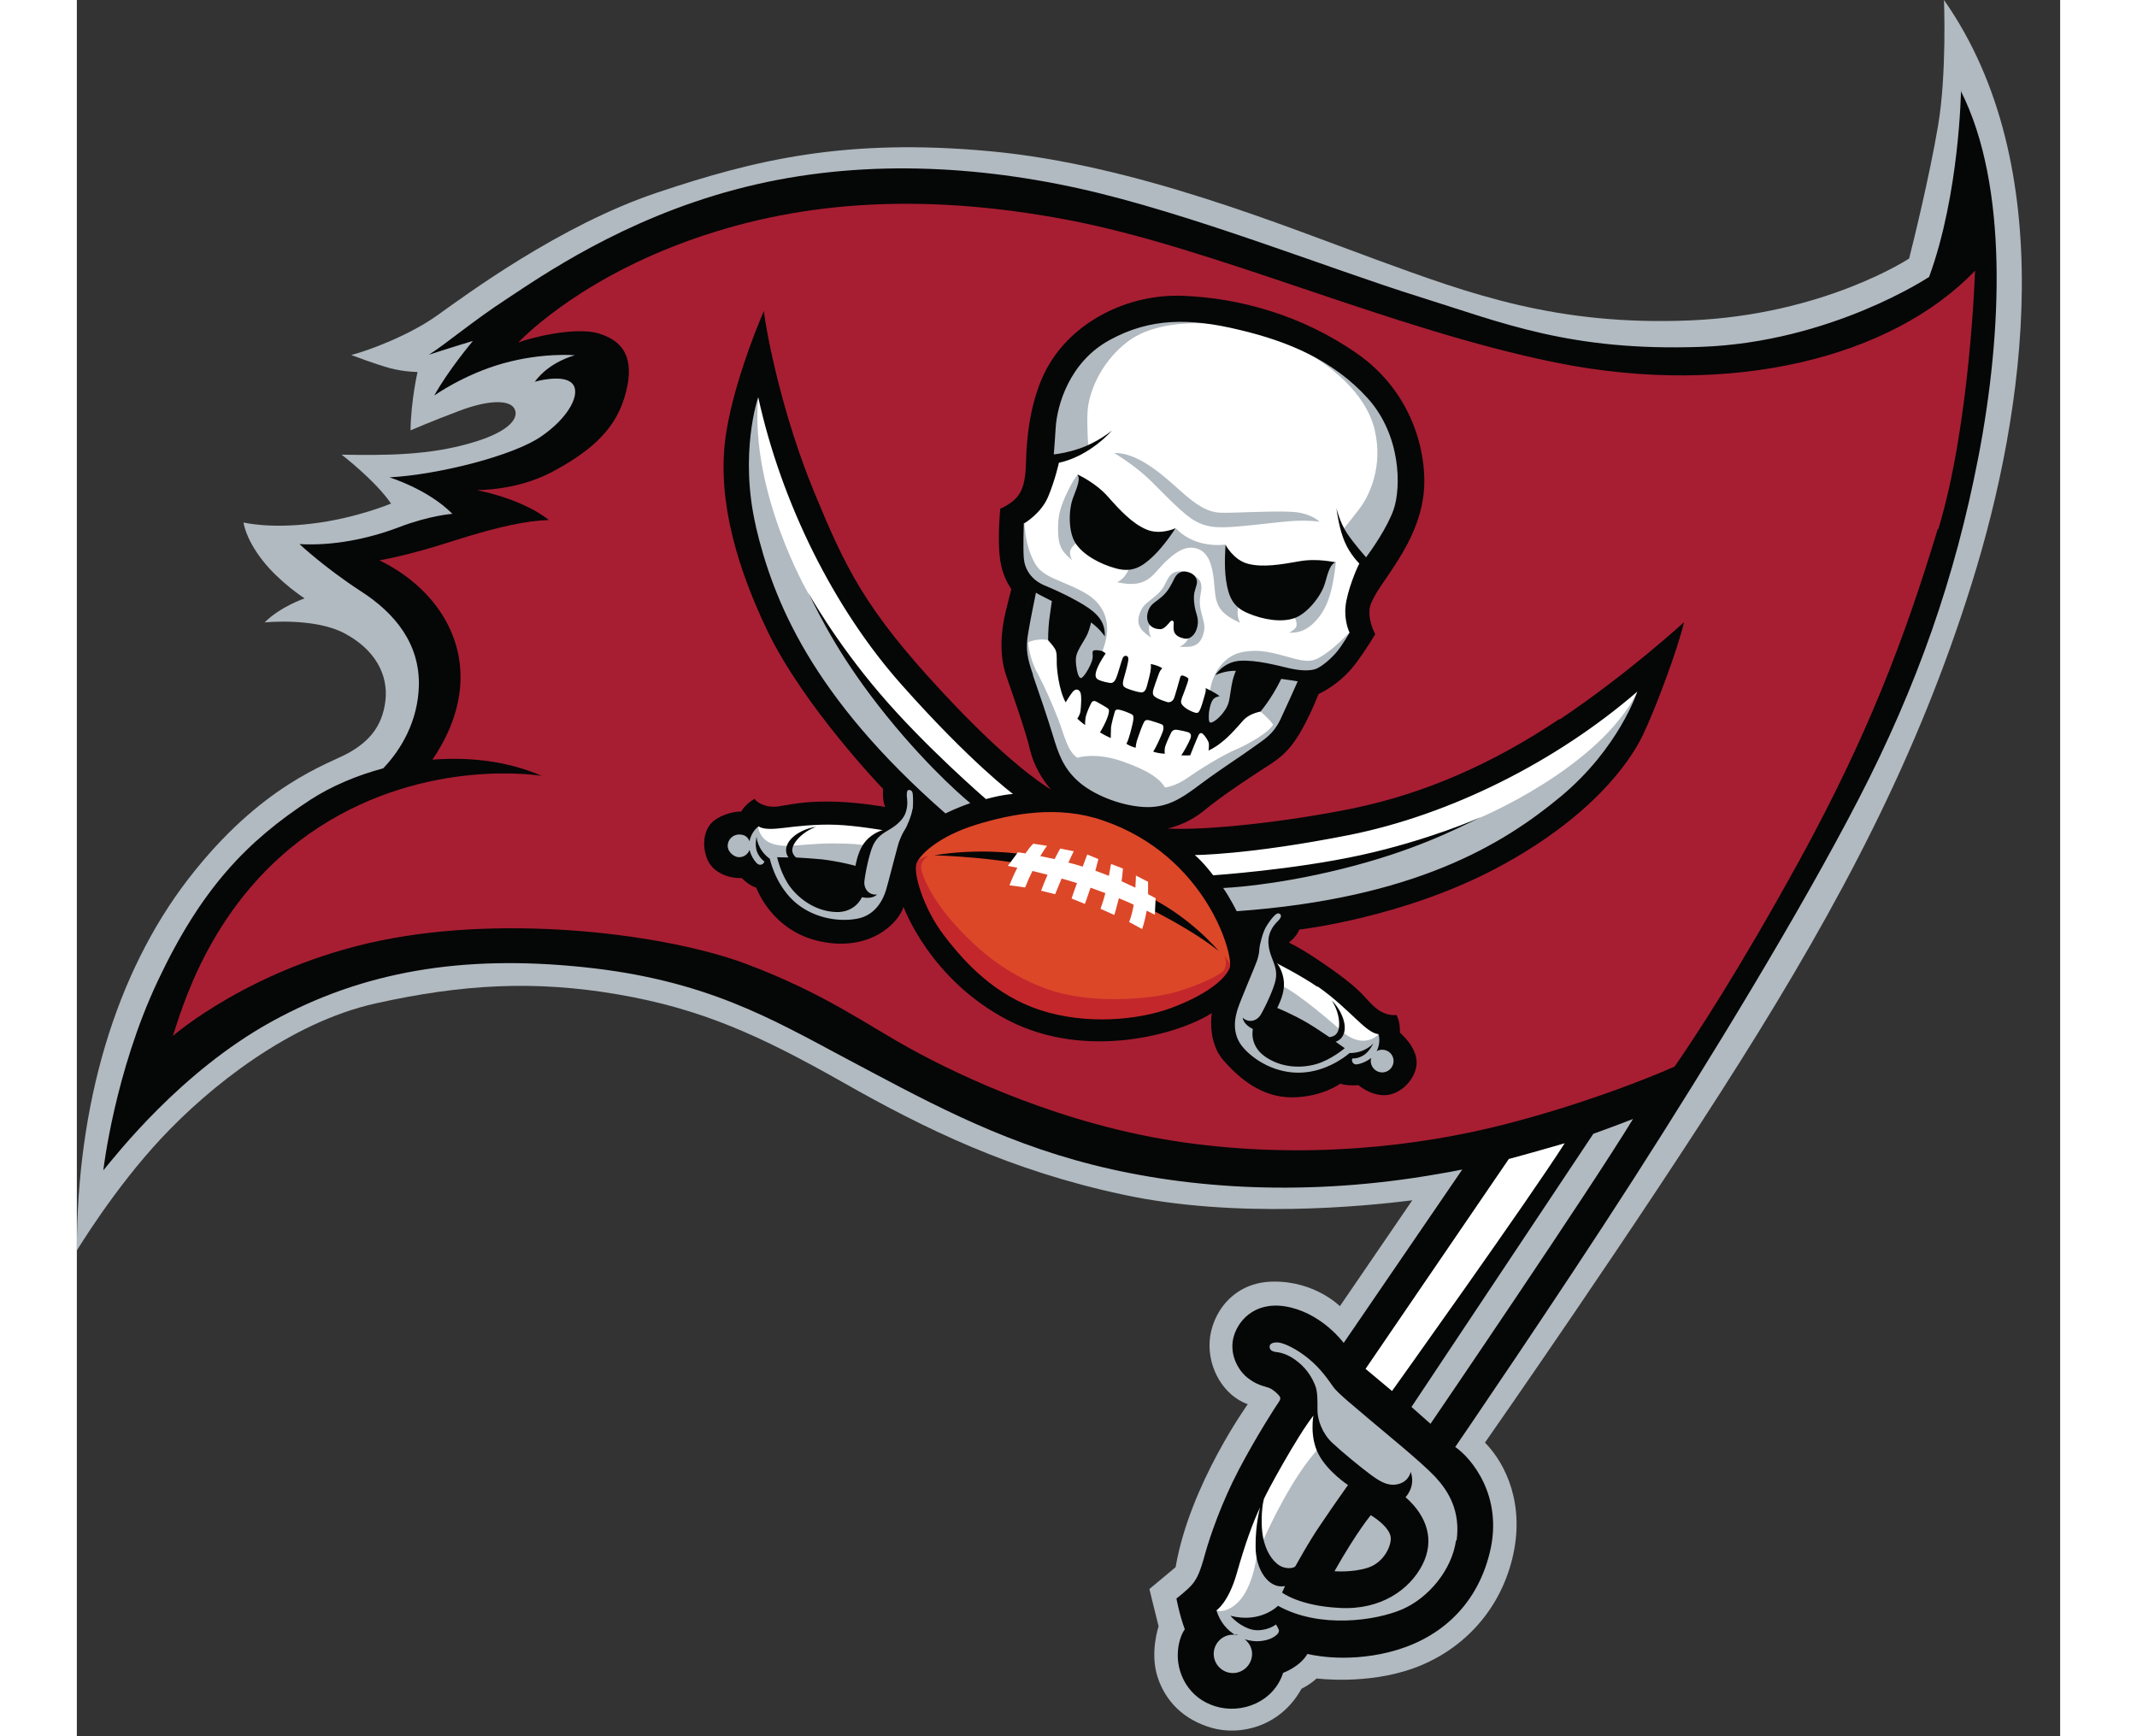 <svg height="2031" viewBox="35.9 75.5 734.1 642.6" width="2500" xmlns="http://www.w3.org/2000/svg"><rect x="35.9" y="75.5" width="734.1" height="642.6" fill="#333333" stroke="none"/><path d="m137.7 207s8.9 3.4 14.2 4.8 10.1 1.4 10.1 1.4-2.4 10.4-2.6 21.6c0 0 7.4-3.2 18-7.2 10.5-4 18.2-4.2 20.3-1.1s-.6 8.6-16 13c-15.4 4.5-31 4.6-47.8 4.3 0 0 12.4 9.5 18.3 18.1 0 0-13.1 5.5-29.1 7.4-16 2-25.5-.4-25.5-.4s.6 5.8 7 14 15.6 14.1 15.6 14.1-8.9 3-14.8 8.9c0 0 18.3-1.9 29.5 4s16.4 15.2 15.2 25.1-6.6 15.3-13.8 19.3-32.1 11.5-59.1 46.5-41.3 83.6-41.3 137.6c0 0 13.9-23.1 31.5-41.8 17.5-18.7 47.2-42.6 79.2-49.7s58.8-8.6 89.6-3.3 52.4 15.1 83 32.4c30.6 17.4 62.2 32.8 103.9 41.7 41.7 9 89 4.4 107.1 2.1l-26.8 39.2s-9.1-9.2-24.4-9.1c-15.2 0-23.1 11.9-23.8 22s5.2 20.2 14.1 23.4c0 0-21.5 29.9-26.7 60.3l-9.7 8.1s1.9 7.9 3.4 13.8c0 0-3.3 9.7-.4 18.7s9.6 15.9 20.1 18.9 25.4-.4 33.2-14.5c0 0 3-1.4 5.6-3.8 0 0 18.8 2.5 36.2-3.9s31.3-20.6 36.2-40.4-2.3-35.1-10.1-43c0 0 57.1-81.7 94.3-140.8s65.8-113 85.9-177.3 32.7-154.6-10.3-215.9c0 0 1.1 27.2-2.2 46.6s-9.3 43.6-10.7 49.1c0 0-31.5 20.8-80.9 22.9s-81.6-9.8-116.1-22.4-89.3-35.2-143-40.2-87.3 3.2-123.4 15.3-70.8 37.9-81.2 45.3c-10.4 7.5-25.7 13.2-32 14.8z" fill="#b1bac0"/><path d="m341.7 141.5s-47 3.9-86.9 21.4-68.1 45.4-68.1 45.4 20-6.8 27.7-6.8 15.4 5.9 16.2 16.5c.8 10.5-16.1 26.7-28.9 31.8-12.8 5.2-30.6 6.9-30.6 6.9l15.8 12.8-48.6 12.6s29.2 18.1 28.9 41.9-10.2 38.5-10.2 38.5-27.3 4.7-54.4 32-41.3 78.3-41.3 78.3 67.9-50.9 148.5-45.6c80.7 5.3 129.1 40.9 149.2 51.9s47.3 21.9 106.5 26.7 111.7-12.1 125.7-15.5c13.9-3.4 39.5-16.7 39.5-16.7s44.8-71.3 70.8-126.6c26.1-55.3 32.9-102.1 36.1-121.8s3.7-60.8 3.7-61.5-14.6 23.3-49.4 36.3c-34.7 13-87.1 11.2-135.7-1.8-48.7-13-112.9-37-140.5-45s-74.2-11.8-74.2-11.8z" fill="#a71e32"/><path d="m421.3 377.1c-.3 0-19.2-6.9-34.2-4.3s-34.5 9.7-39.1 16.3-3.5 12.1-2.2 17.9 16.1 26.9 30.7 37.5 30.8 12.3 46.1 11.8 32.5-6 38.3-14.5c5.8-8.4 8.2-10.8 5.8-16.7s-13.7-25.3-23-34.2-22.5-13.8-22.5-13.8z" fill="#dc4728"/><path d="m474.4 195s-19.8-5.7-39.3-4c-19.6 1.7-35.1 15.4-39.7 31.1-4.6 15.8-4 26.7-7.4 34.5s-8.4 15.1-8.4 15.1l2.9 14.5 5.9 7.1s-6.7 5.9-5.5 18.9 5.7 18.5 8.4 26.9 3.2 23.6 6.9 26.7c3.8 3.2 16.4 8.2 25.4 9.7s18.5-1.3 27.8-5.9 14.5-13 20.2-14.3 9.7-4.2 10.9-7.6 9.9-19.3 9.9-19.3 13.9-11.8 16.2-13.9 1.7-12.6 1.7-12.6 9.5-18.5 14.1-30.7 8.2-19.8 1.1-37-32-32-35.7-33.4-15.4-5.9-15.4-5.9zm-185.4 17s-12.1 15.1-9.4 49.6 27.2 67 33.1 73.6 26.3 29.7 26.3 29.7-1.1 12.9-2.1 13.5-.5 1.9-10.2.3-37.2-1.3-39.3-.8-11.9 4.3-12.7 6.1-1.8 8.8-.7 9.6 9.8 3.1 13.9 6.2 14.4 16.5 22.2 19.8 15.3 4.5 22.1-3.3c6.7-7.8 15.2-31.8 15.2-32.1s18.7-6.9 29.2-10.2 15.8-5.5 15.8-5.5-37.4-19.9-62.8-59c-25.4-39.2-36.7-80.7-37-81.5s-3.7-15.9-3.7-15.9zm330.6 109.1s-6.9 28.8-30.8 53c-24 24.2-74.2 37-83 38.4s-19.5 3.7-19.5 3.7l-4.4 10.8s11.9 7.2 17.7 12.5 22.9 20.6 23.3 21.5c.5.9 6.1 10.1 2 14-4.1 4-18.2-2.3-18.2-2.3s-13.8 5.7-24.2 3.9-21.6-9.1-21.8-14.5 2.3-21.8 4.3-25.1 1.2-16.6-.3-18.6-20.7-29.9-20.7-29.9 46.9-2 81.7-12.9c34.7-11 82.9-45.2 82.9-45.2l11.2-9.1zm-57.9 179.6-56.5 83.4s-14.6-15.7-22.8-16.2c-8.1-.5-13.9 5.8-13.9 5.8s13.9 6 16.5 15.2-3.1 21.7-4.2 24.3-19.4 42.9-22 50-11.8 28.8-5.8 33.5 12 3.7 12 3.7l24.2-18.5s29.6 5.6 46.9-8.5 17.8-34.8 16.5-40.3-14.1-19.4-14.1-19.4l85-133.9-62 20.9z" fill="#fff"/><g fill="#b1bac0"><path d="m410.3 241s-.6-7.1-.3-13.1 4.1-17.7 14.8-25.9 28.9-7.5 38.5-5.7-11.4-3.8-15.6-3.7-29.7 1.3-37.4 9.6-12.2 22.1-13 28.2c-.8 6.2-1.6 15.2-1.6 15.2s9.1-1.1 14.8-4.6zm94.2 30.6s2.9-3.5 6.3-8 8.7-15.3 5.5-28.9-16.4-24.5-30.2-31.5c-13.8-6.9 12.3 2 15.6 4.3 3.4 2.3 25.4 24.5 26.7 38.8s-1.3 27.4-2.9 29.9-12.5 8.5-12.5 8.5-6.4-6.9-8.7-13.2zm-61.8-.6s5.8 7.4 18.4 6.1l4.5 17 .3 5.2s-.5 2.1-.3 3.9.9 2.8.9 2.8-4-1.5-6.5-4.1-2.7-5.5-3.1-10.1-1.2-10.9-5.5-12.9c-4.3-1.9-8 .5-11.3 3.4s-4.4 4.9-6.8 6.9-5.7 3.3-12.4 1.8c0 0 1-.3 2.3-1.6s2.2-3.5 2.2-3.5 7-5.4 10.1-8.3 7.4-6.6 7.4-6.6zm-36.3-19.8s-1.4 1.3-3.8 6.3-3.4 8.2-3.5 12.5.3 6.7 1.3 8.6 3.9 4.3 3.9 4.3-.8-1.3-.8-2.8 1.2-2.5 2.3-3.7 2.8-18.2 2.8-18.2l-.3-4.6-1.8-2.4zm95.5 32.5s-.3 3.7-1.3 8.5-2.7 9.5-6.1 13.1c-3.4 3.7-6.5 4.5-9.9 4.4 0 0 2.4-1.2 2.7-2.4s-.2-2.5-.9-3.6 4.9-8 7.2-12.5 5.4-7.7 5.4-7.7h2.8zm-106.6 28.7s-3.9-.8-7.3.9c0 0 .4 5.7 3.4 11.3s5.5 11.4 7.8 17.3 3.2 11.4 7 14.1c0 0 6.6-2.2 16.6 1.3s13.9 6.5 15.9 9.7c0 0 3.8-.4 8.2-3.5s12.9-8.4 18.1-10.6c5.1-2.2 11.8-6.2 13.7-9.1 0 0-.7-1.5-4.8-5s9-13.9 9-13.9l6.7 1.9s-5.3 19.1-9 22.9-35.2 27-40.3 28-22.2-.4-27-3.7c-4.7-3.3-17.4-16.8-18.1-18.4-.6-1.5-5.8-22.5-7.5-28.6s-6.9-10-4.6-17.6 7-17.5 7-17.5l10.4 6.2-5 14.4z"/><path d="m386.6 269.2s.4 6.6 2.2 11.1 3 6.3 6.8 8.4 12.3 4.7 16.6 8.5c4.3 3.7 7.3 10.3 2.9 20.2 0 0-3.9 9.4-4.3 10.3s-2.5 1.1-4.2.3c-1.8-.7-3.8-5.6-4.5-7.9s-.3-21.6-.3-21.6-13.5-6.7-15.3-8.7c-1.7-2.1-3.6-19.9-3.7-20.2s3.9-.4 3.9-.4zm120.3 40.4s-4.7 5.1-9 8-6 3.2-12.5 1.4-11.7-3.4-18.2-2.1-10.9 7.4-11.9 14.4c-1.1 7-2.1 12.5-1.1 13.3 1 .9 7.8 1.9 8.1-2.5s11.9-18.7 11.9-18.7 15 1 19.3 1.9c4.2.9 11-2.3 13.3-5.7s.2-10.1.2-10.1m-60.8-22.4s-1.8-.4-3.6.1c-1.7.5-2.7 1.9-3.8 4.3s-2.6 3.8-5 5.7-3.6 2.7-4.6 5.7 0 4.7 1.1 6c1.1 1.2 3.3 2.7 3.3 2.7s-1.5-2.2-.5-5.3c1.1-3.1 4.6-6.9 6.7-9 2-2 5.6-7.1 5.6-7.1l.7-3.1zm2.3.8s1.7.8 2.8 2.2 1 3.1.5 5.7-.2 4.6.6 7.6 1.3 4.3.3 7.3-2.8 3.8-4.4 4.1-4.3.1-4.3.1 2.6-.8 3.6-3.9.4-8.3 0-11.2-.2-9-.2-9.1 1.2-2.9 1.2-2.9zm-28.6-44.7s7.4 4.4 13 9.8 12.4 13 17.4 15.6c4.9 2.5 8.9 2.5 20.4 1.3 11.5-1.1 16.8-2.3 25.2-1.3 0 0-3.1-3.1-9.7-3.6s-21.1.4-26.4.3c-5.3 0-9.6-2.9-15.3-8s-15.6-14.4-24.6-14.1zm-113.4 51.7s-21.5-37.1-18.4-72.3l-2.3-6.1-3.9 14.3s-4.7 33.2 4.9 58.3 42.5 64.7 44 66.4 10.6 8.7 11.6 9.7 8.2 7.8 11.3 11.1 6.6 3.4 6.6 3.4l10.5-5.9s-22.2-20.5-36-36.6-26.4-38.4-28.4-42.4zm-18.4 86.6s0 2 1.9 4.2 5.5 3 9.4 2.9 9.4-.9 16.4-.9 10.4.4 12.1.8c0 0 2.6-2.4 4.9-4s7.1-4.8 8.3-7.5.4-10.5 1.5-10.7 5.4 5.6 5.6 6.4c.3.8-6.5 15.6-7 22.8s-1.3 24-13.6 24.2-20.3-.2-26.4-5.3-15-15.3-15.2-15.7-12.8-6.3-12.8-6.3-.5-7.4 4.3-10.3 9.1-3.4 9.1-3.4l1.4 2.6zm267.1-3.3s44.2-18.4 58.3-46.6l4.7-5.4s-7.6 25.5-18.4 37.3-45.5 31.3-67.1 41.4c-21.6 10.2-44.9 9.4-44.9 9.4s-3.7-2.2-8.8-1.5-16.7 2.7-16.7 2.7l-6.4-13.1s22.1-1 48.1-6.9c26.1-5.8 51.2-17.4 51.2-17.4z"/><path d="m517.6 458.4s-1.3 1.7-4.1 2.2-5.8-.3-9.3-3.3c-3.5-3.1-15.4-13.5-22.2-16.9 0 0-.6-2.6-1.2-4.4s-1.8-5.3-1.9-6.2c0-.8.6-6.7 2.7-9.8s2.8-6.5 2.2-6.9-4.8-.9-5.7-.3-8.7 7.3-9.4 12.7-3.7 15.9-5.6 21.6-2.1 16.9 4.4 22.1c6.6 5.2 18.1 6.4 24.5 5.6 6.5-.8 14.4-2.4 14.4-2.4s12.3 9.4 16.1 5c3.9-4.5 6.4-9.8 5.2-12.2s-7.4-10.5-7.4-10.5l-2.8 3.5zm77.2 33.6-69.8 105.6 16.4 12.4 79.1-125.3zm-137.1 179.6s2.9 1.3 7.1-2.2c4.3-3.5 6.9-11 7.9-18.5l1.5-3.4s10.6-24.9 21.8-36.3c0 0-.9-8-1.1-8.6s-2.1-8.8-2.1-8.8-9.5-7.8-13.1-11-9.7-8.3-3.4-12.5c6.3-4.1 20.1 3.9 23.2 7.3s18.5 17.5 20.1 18.7 32.7 28.8 35.1 41.6-6.2 28.8-20.9 36.8-44.3 7-44.3 7l-12.3 9.1s-7.9 13.8-15.5 10.1c-7.7-3.8-8.6-13.7-8.6-13.7v-15.8h4.7z"/></g><path d="m351.2 392.3s-2.8 1.5-2.8 4.1 3.6 11.4 12.2 21 18.9 18.5 34.1 24.1 35.6 4 44.8 2 19.1-6.8 20.6-8.4 1.2-4.4.5-5.8c0 0 2.4 2.8 2.8 4.6s-11.4 15.6-15.1 17.7-24.2 9.4-44 4.9-35.3-12.6-42.3-20.8-17.3-24.7-17.8-26.9-.2-8.4 1.2-11.6 2.4-4.1 5.9-4.9z" fill="#c3272c"/><path d="m584.6 341.7c-25.1 16.8-50.2 27.6-76.2 33-23.4 4.8-53.7 8.3-68.8 7.5 3.4-.8 8.5-2.6 13.2-6.4 7.9-6.5 19.4-13.9 25.3-17.7 5.8-3.8 9.4-8.2 14.2-18.3 1.3-2.7 2.3-5.2 3.2-7.4 4.3-2 9.7-5.9 13.6-11.1 4.3-5.7 7.4-11.1 7.4-11.1-.7-1-3.4-7.1-1.5-11.5s5.3-8.6 8.7-13.9 10.2-15.9 10.9-28.9-4.2-35.1-24.8-49.5-43.9-20.6-64.4-21.4c-20.6-.8-39.9 9.5-49.2 24.7-9.4 15.2-8.8 35.9-9.1 39.7s-.9 7.4-3.2 10.1-6.2 4.3-6.2 4.3-1.2 11.6 0 19.2c.8 5.3 2.9 8.8 4.1 10.6-.7 2.6-1.4 5.4-2 7.9-2 8-2.4 16.5 0 23.8 2.5 7.3 7.3 20.8 8.9 27.7 1.4 5.8 4.4 10.9 7.8 14.8-4.4-2.7-17.6-11.7-40.3-36.2-28.6-30.7-35.8-45.9-47.4-74s-17.5-57.6-18.6-67c0 0-10.5 23.8-13.9 44.8s1.7 45.4 15.2 73.6c13.6 28.2 42.8 58.5 42.8 58.5s-.3 4.4.8 6.7c0 0-10.4-1.9-20.6-2s-15.2 1.3-19 1.8c-3.8.6-7.6-1-8.7-2.8 0 0-3.2 1.6-5 4.7 0 0-4.6-.2-9.4 2.9s-5.3 10.2-2.9 15.3c2.5 5.2 9.2 6.7 12.5 6.4 0 0 2.5 2.7 5.4 3.6 0 0 5.6 16.1 23.8 19.9s28.7-6.6 30.7-12.8c0 0 9.7 27 38.8 42s63.4 5 75.3-2.7c0 0-1.8 10.5 4.3 17.5s14.5 13.8 25.5 13.7c11.1-.1 17.8-5.1 17.8-5.1s1.7.9 6.7.6c0 0 4.3 3.8 9.7 3.7s10.8-5.1 11.7-10.7c.9-5.5-3.8-10.4-6.1-12.5 0 0 .3-3.4-1.2-6.5 0 0-3.3.6-6.8-1.9s-4.3-4.7-9.6-9.2-17.3-12.8-23.5-15.7c0 0 2.8-2 3.9-4.8 0 0 38.5-4.4 73.1-22.8s49.1-38.9 54-49.1 13-32.1 15.3-41.9c0 0-20.9 19.2-46 36zm-198-72.5s6.2-3.6 8.8-9.8 4-12.6 4-12.6c11.6-2.5 19.6-11.9 19.6-11.9s-5.2 4.3-11.9 6.6c-4.4 1.5-7.7 2-9.6 2.2.2-2.7.5-6 .7-9.8.5-8.4 5.1-24.5 20.1-32.6 15-8.2 29.7-8.1 47.9-3.7 18.2 4.3 34.7 11.3 47.3 25.1s12.6 33.2 9.8 41.4c-2.4 6.8-8.2 15-10.2 17.7-.7-.8-4.4-5-7-8.8-2.8-4.2-4-9.5-4-9.5.3 2.2 1.1 7.9 3.1 12.6s5.4 8 5.4 8c-1 1.8-4.5 10.1-5.1 15.8s1.5 9.8 1.5 9.8-2.5 4.3-4.5 6.8-6.1 6.2-8.6 6.8-5.6.4-9.5-.5-11.9-3.1-18-2.7-9.1 5.3-9.1 5.3c3.5-1.5 6.1-1.6 7.6-1.6-.3.7-.8 2-1.2 3.6-.6 2.4-1 6.5-1.5 8.2s-1.7 3.6-3.4 5.3-3.1 2.3-3.5 2c-.4-.2-.5-1.4-.4-2.9 0-1.5.7-4.5 1.5-5.5.8-1.1 2.5-1.3 2.5-1.3-1.7-1.4-5.2-3-5.2-3s.2.8-.1 1.8c-.3 1.1-1.2 4.3-1.6 5.3s-.8 2.2-1.7 2.1-2.7-.9-3.7-1.6-1.9-1.5-2-2.4c0-.9.5-2 1.3-4.1s1.5-4.1 1.4-4.5c0-.4-.9-.8-1.6-1.1s-1.2-.2-1.4.5c-.2.6-1.9 7-2.4 8s-1.6 1.4-2.3 1.2-2.9-.9-4.1-1.6-1.4-1.3-1.3-2.3 1.8-5.5 2.3-6.9c.6-1.4 1.2-1.7 1.2-1.7-1.7-1.2-4.3-1.6-4.3-1.6s.2.9-.1 2.7c-.3 1.7-1.1 4.6-1.4 5.7s-.9 2.2-2.1 2.1-3.9-.9-5.3-1.5c-1.3-.6-1.8-1.1-1.1-3.6s1.8-6.3 1.7-7.5-1.6-1.3-2.1-.1-1.8 6-2.4 7.4-1.3 1.9-2.2 1.8-2.9-.5-4.2-1.1c-1.2-.5-1.7-1.5-.7-4.1s3.2-5.7 3.2-5.7-.8-.8-1.7-1-2.4-.4-2.9 0-.1 1.5-.2 2.5-.6 2.4-1.7 4.4-2.2 3.2-2.6 3.2-.8-.4-1.2-1.6-1.1-4.9-.5-6.9 1.6-3.4 3.4-6.5c1.2-2.1 1.7-4.3 2-5.6 3.6 2.7 5.1 5.2 5.1 5.2.1-3.2-.7-6.2-4.4-9.3s-12.3-7.3-17.7-9.5-7.6-6.4-7.9-10.2 0-13 0-13zm3.2 56c-2.1-6-2.8-9.5-1.8-15.2.8-4.9 2.2-11.6 2.9-15.1 1.5.9 3.5 1.9 5.9 3.1-.3 1.8-.7 4.9-1 7.1-.4 3.3-.4 7.4-.4 7.4s1.7 1.8 2.5 3.1.7 3.1.7 5.2.7 10 3.3 14.7c0 0 1.6-2.7 2.6-3.9 1.1-1.3 2.2-1 2.8.1s.3 5.2.1 6.9-1.2 2.9-1.2 2.9 1.6 1.5 2.9 2.4c0 0-.1-2.1.4-3.7s1.3-3.4 1.9-4.5 1.5-.7 2.2-.3 3.4 1.9 4 2.4.3 1.7-.2 3.2-2.1 4.6-2.8 5.6c0 0 1.5 1 4 2.1 0 0 0-2.4.1-4 .2-1.5 1.1-4.8 1.4-5.8s1.3-.8 2.4-.5 3.4 1.2 4 1.6.6 1.2.3 2.8c-.3 1.5-1.5 6.5-2.4 8 0 0 .9.8 3.4 1.5 0 0 .1-1.8.8-3.6.6-1.8 1.7-4.8 2.3-5.9s1.5-.8 2.6-.5c1 .3 3.5 1.1 4.1 1.4s.7 1.5.1 3c-.6 1.6-2.5 5.8-3.4 7 0 0 1.1.6 4.3.8 0 0-.3-1.6.3-3.1.5-1.5 1.4-3.3 2-4.6.6-1.2 1.5-1.3 2.6-1.1s2.6.5 3.6.8c.9.3 1.5.9 1 2.3s-2.4 4.9-3.4 6.3c0 0 1.8.1 3.3 0 0 0 2.4-6.1 3.1-7.5.7-1.3 1.5-.6 2 0 .5.5 1.4 1.9 1.7 2.7.3.9 0 3 0 3s2.1-.8 4.9-3.1c2.9-2.2 6.3-6.2 7.8-7.9s3.7-2.8 6.5-3.4c0 0 4-4.5 7.7-12.1 2.1.3 4.3.6 6.1.9-1.3 2.9-4.5 10.1-6.5 14.3-2.6 5.3-5.6 7-9.8 10-4.2 3.1-12.1 8.1-19.6 13.7-7.4 5.6-12.8 9.1-21.5 8.5s-18.7-4.7-24.1-9.7c-5.4-4.9-7.2-10.4-9.1-16.7s-5.3-16.3-7.4-22.3zm-102.5-54.6c-6.4-27.3.8-48.1.8-48.1 8.5 38.8 27.8 78.1 53.2 106.6 25.4 28.6 41.1 40.3 41.1 40.3-4.5.3-10 1.9-10 1.9s-22.5-19.4-39.2-39c-16.7-19.5-26.7-37.6-26.7-37.6 4.8 9.6 12.3 25 29.2 45.9s30.9 32.2 30.9 32.2c-4.5 1.5-9.2 3.8-9.2 3.8-49.6-43.4-63.8-79-70.2-106.3zm57.9 104.4c-.3 2.2-2 6.5-3 7.9-.9 1.5-1.3 2.5-1.9 4s-4 15.2-4.9 18.1-3.5 9.3-10.8 10.6c-7.2 1.3-16.8-.4-23.6-6.8-6.8-6.5-8.6-15.4-8.6-15.4-4.8-3.5-4.9-8.2-4.9-8.2s-.8 3.3.2 5.7 2.7 3.5 2.7 3.5c-.3 1-1.5 1.6-2.5.9-.7-.5-2.4-2.6-3-5.2-.6 1.6-2.1 2.7-3.9 2.7s-4.2-1.9-4.2-4.2 1.9-4.2 4.2-4.2 3.2 1 3.9 2.5c.6-3.6 3.3-5.5 3.3-5.5 2.1 1.3 5.7 1 9.8.5 4-.5 11.6-1.4 19-1.1s17.2 2 17.2 2c-1.4.3-5 1.9-7.2 5.2s-2.9 8-2.9 8-5.7-1.6-12.4-2.4c-2.9-.3-6.5-.5-9.6-.7-.7-.6-1.3-1.4-1.4-2.5-.2-2.8 4-7.2 8.8-8.8 0 0-4.1.3-7.9 3.2-3.1 2.4-4.1 5.6-2.3 8.1-2.4 0-4.2-.1-4.2-.1s1.4 6.5 4.9 11.1 9.5 8.9 16.8 9.2 9.7-5.5 9.7-5.5c4 .9 5.6-1 5.6-1-2.9.4-5-2-4.7-4.9s1.8-10.4 3.3-13.5 3.7-4.3 6.4-5.9c2.6-1.6 5-3.8 5.7-6.4.8-2.6.4-4.8.3-5.6 0-.8-.1-2.3.7-2.4.9 0 1.4.5 1.5 1.5.1.9.2 3.4 0 5.5zm117.4 58.8c-1.7 4.4-9.2 10.2-21.6 14.8s-31.7 6.3-48.5.8-27.8-17.4-35.6-27.6-11.5-23.3-10.2-26.7 8.4-10.1 22-14.3 30.5-7.3 47-1.6c38.4 13.1 48.6 50.2 46.9 54.6zm32.5 6.8c6.1 4.2 11.5 9.5 14.5 12.3s5.7 5.2 8.1 5.4c0 0 1 3.1-.7 6.3 1.4-.8 3.2-.7 4.6.3 1.9 1.4 2.2 4.1.8 5.9-1.4 1.9-4.1 2.2-5.9.8-1.4-1.1-2-2.9-1.5-4.5-2.1 1.7-4.7 2.4-5.6 2.4-1.2 0-1.8-1.3-1.4-2.2 0 0 2 .2 4.2-1.2s3.6-4.4 3.6-4.4-2.9 3.6-8.8 3.6c0 0-6.8 6.1-16.1 7.1-9.3 1.1-18-3.3-23-8.8-5-5.4-3.2-12-2.2-15s6.5-15.9 7-17.4c.5-1.6.8-2.6.9-4.4.1-1.7 1.3-6.2 2.4-8.1s2.6-3.8 3.3-4.4c.7-.7 1.5-1 2.1-.3s-.3 1.8-.9 2.4-2.2 2.1-3.1 4.7-.4 5.7.7 8.6 2.2 5.2 1.5 8.6-4 10.3-5.5 12.8-4.6 3.1-6.7 1.1c0 0 .2 2.5 3.8 4.2 0 0-1.5 6 4.5 10.2s13.3 4.4 18.9 2.8 10.6-5.9 10.6-5.9-1.4-1-3.4-2.4c2.9-.9 4.1-4.1 3-7.9-1.3-4.6-4.4-7.3-4.4-7.3 2.8 4.1 3.6 10.2 1.7 12.3-.8.9-1.7 1.1-2.6 1.2-2.5-1.7-5.5-3.7-8-5.2-5.8-3.4-11.3-5.6-11.3-5.6s2.3-4.2 2.5-8.1-1.6-7.4-2.6-8.4c0 0 8.9 4.5 15 8.7zm90.1-70.3c-21.5 17.9-54.3 37.8-120 42.5 0 0-2.3-4.7-5-8.6 0 0 18-.6 44.1-7.1s41.4-14.3 51-19c0 0-18.9 8.4-44 13.9s-54.8 7.5-54.8 7.5-3.4-4.6-6.8-7.5c0 0 19.7 0 57.1-7.4 37.5-7.5 76.6-27.1 106.7-53.1 0 0-6.8 20.9-28.3 38.8z" fill="#050606"/><path d="m353.2 392.1s27.7.6 48 6.7 46.1 19.6 57.3 28.7c0 0-9.7-11.8-25-19.6-15.3-7.9-38.6-13.7-38.6-13.7l-9.9-2.6s-14.7-2.3-31.8.5z" fill="#050606"/><path d="m435 407.9s-1-.6-2.6-1.4v-4.6l-4.5-2.3s0 1.8-.2 4.5c-1.5-.7-3.2-1.5-5.1-2.4.2-1.6.4-3.1.5-4.7l-4.4-1.7s-.3 1.8-.8 4.4c-1.6-.6-3.3-1.3-5-1.9.4-1.5.8-3 1.1-4.3l-4.1-1.7s-.7 1.9-1.7 4.5c-1.8-.6-3.6-1.1-5.3-1.5.8-1.7 1.5-3.3 2-4.2l-5-1s-.9 1.5-2.1 3.9c-1.9-.4-3.7-.8-5.3-1.1 1.5-2.5 2.5-3.8 2.5-3.8l-5.1-.8c-1 1-2 2.3-2.9 3.6-1.7-.3-2.8-.4-2.8-.4l-3.7 5s1.4.3 3.5.7c-1.8 3.5-2.9 6.5-2.9 6.5l5.8.8c.9-2.3 1.8-4.3 2.7-6.1 1.7.4 3.6.9 5.6 1.4-.8 1.8-1.6 3.8-2.4 5.9l5.2 1.3s1.1-2.6 2.4-5.8c1.9.5 3.8 1.1 5.7 1.7-.8 2.2-1.6 4.3-2 5.7l4.9 2s1-2.6 2.1-6c1.9.7 3.7 1.3 5.5 2-.5 1.9-1.1 3.9-1.8 5.8l5.1 2.3s.8-2.6 1.7-6.2c2 .8 3.8 1.6 5.5 2.4-.4 2.1-.9 4.4-1.7 6.4l4.8 2.6s1-2.8 1.7-6.8c1.3.6 2.3 1.2 3 1.5l.3-6.2z" fill="#fff"/><g fill="#050606"><path d="m406.4 251.2s6.5 2.9 11.1 8.1 9.1 10 14.3 12.2 10.8-.5 10.8-.5-4 6.3-8.3 10.4-7.9 6.1-13.8 4.5-11.9-4.9-14.8-9.1-2.8-12.6-1-17.2 2.6-6.8 1.6-8.4zm95.5 32.5s-6.9-1.7-13.7-.4c-6.8 1.2-13.3 2.3-18.8.9-5.4-1.4-8.3-7-8.3-7s-.7 7.4.2 13.3 2.5 9.7 8.1 12c5.6 2.4 12.4 3.5 17.2 1.8s10-8.3 11.3-13 2.1-7 3.9-7.7zm-54.6 3.6c-2-.7-4 0-5.1 2.2s-2.3 4.8-4.5 6.7c-2.2 2-3.9 2.6-4.9 4.6-1 2.1-1 4.2 0 5.7s2.8 1.9 4.2 1.9 3-2.1 3.6-2.8 1.3-.3 1.3.4-.3 2.5.3 3.7 2.1 1.9 3.8 2.2 3.7-1.1 4.5-3.9 0-4.6-.5-6.4-.9-5-.4-7 1.3-3.4.7-4.8-1.7-2.1-2.9-2.5z"/><path d="m733.3 108.9s-.5 38.2-11.8 69.1c0 0-36.3 24.2-84.5 25.9-48.3 1.7-73.4-8.9-104.1-18.5-33.1-10.3-84.8-31-126.3-40.2-41.4-9.1-85.3-10.7-127.1.5-41.7 11.1-71.8 32.1-84.4 40.4-12.6 8.2-22.8 16.9-28.9 20.7 0 0 11.5-3.7 16.3-5.1 0 0-9.1 10.8-14.3 20.2 0 0 10.9-7.8 25.5-11.9 14.7-4.1 26.6-3 26.6-3s-9.3 2.2-14.9 9.8c0 0 10.3-3 13.8.6s-1.1 12.6-11.5 19.7c-10.3 7.1-37.9 14.1-56.1 15.1 0 0 14.2 4.3 23.3 13.5 0 0-8.5.6-19.9 5-11.4 4.3-24.3 6.9-36.7 6.2 0 0 9.3 8.7 22.5 17.3 13.3 8.5 22 19.9 21.7 35-.3 13.1-6.5 23.7-13.2 30.7-9.7 2.6-19 6.5-26.9 11.6-23.6 15.4-40.4 32.9-56.5 67s-20.2 70.2-20.2 70.2c4.7-5.6 28.5-36.4 62.2-55s70.5-24.9 115.6-20.2 69.3 19 96.9 33.7c27.6 14.6 55.6 30.4 91.7 39.5s80 11.7 127.4 3.4c3.2-.5 6.2-1.1 9.2-1.7l-43.9 64.2s-7.3-10.1-19.5-13.1-19.1 3.9-21.1 10.4 1.4 12.7 4.9 15.5 6 3.1 7.7 3.7c1.7.5 3.4 2.2 4.1 3s.5 1.5-.2 2.5c-.7.9-8.3 12.7-14.7 24.9s-10.7 24.7-12.5 31.2c-1.8 6.6-2.9 9-4.7 11.2s-5.9 5.3-5.9 5.3 1.1 6 3.1 11.4c0 0-2.7 3.4-2.6 10.1s4.1 15.4 13.9 18.4 21.6-1.6 25.1-12.4c0 0 6.1-2.1 9-7 0 0 13.3 3.6 30.4-.7s32-15.9 37.1-36.9-7-35-12.8-39c0 0 37.7-55.1 66-99.2s61.9-99.2 83.4-140.8 35.6-81.6 44.3-126.8 11.2-100.1-6.6-135.2zm-167.3 395.6c10.3-2.8 20.6-5.8 20.6-5.8-13.3 20.9-63.9 91.7-63.9 91.7l-9.8-8.2 53.1-77.8zm-90.8 126.1c.4-1.5 12.5-23.7 18.4-31.1 0 0-1.5 7.8 1.9 14.3s10.9 11.4 10.9 11.4-5.4 7.6-9.9 14.3c-4.6 6.6-9.2 15.2-9.6 15.8s-3.7 1.5-6.7-.9c-3-2.5-4.9-6.7-5.5-11.5s0-10.6.5-12.1zm39.7 5.8c2.6 1.6 6.8 4.8 7.3 8 .4 3.2-2.5 9.5-8.4 11.4s-12.4 1.3-12.4 1.3c8.5-15 13.5-20.8 13.5-20.8zm31.5 9.2c-1.5 11-10.2 21.4-19.9 25.6s-30.6 7.3-46-1.3c0 0-6.4 6.6-17.6 3.7 0 0 2.5 3.2 6.9 4.8s9-.7 9.9-1.6c0 0 .7.9 1.1 2.1s-2.1 3.7-7.2 4.1c-1.6.1-3.5-.1-5.4-.7 1.6 1.3 2.7 3.2 2.7 5.4 0 3.9-3.2 7.1-7.1 7.1s-7.1-3.2-7.1-7.1 3.2-7.1 7.1-7.1.7.2 1 .2c-3-1.8-5.7-4.7-7.1-9.2 0 0 4.4-2.8 7.5-13.6 3.1-10.9 5.8-18.5 8.7-24.6 0 0-1.8 6.2-1.7 14.7 0 8.5 4.9 15.7 10.9 14.5l-1.1 2.4s6.4 5 21.5 5.7c15.1.8 25.7-6.8 30.4-15.9s1.8-18.1-6.2-25.1c0 0 3.9-3.9 1.9-9.4 0 0-.5 3.4-4.4 4.5s-7.1-1-10.5-3.5-10.6-8.4-14.2-11.8-5.4-8.4-5.4-12.1.1-6.8-.9-9.2-2.6-5.5-6.1-8.4-6.4-3.6-8.1-3.8-2.7-.8-2.6-2.1c0-1.2 1.8-1.7 3.6-1.4 1.9.3 6.3 2.2 10.9 6s7.2 7.8 9 10.3c1.7 2.5 8.8 8.1 14 12.6 5.2 4.4 19.1 15.7 23.9 20.9s9.3 12.5 7.8 23.5zm-9.5-43.1-7-6.2 67.3-101.1c8.6-3.1 14.7-5.5 14.7-5.5-16.1 26.5-75 112.9-75 112.9zm187.8-331.2c-12.4 41.1-26.2 77-51 122.3-22.9 41.7-39 66-46.4 76.7-12.4 5.5-36.3 14.6-63.3 21.5-31.8 8.1-73.4 12.9-118.2 6.6s-83.3-24.8-100.8-34.4-32-20.6-61.1-31.6-88-18.6-135.8-8.7c-47.7 9.9-76.7 35.3-76.7 35.3 2.9-7.9 13.6-51 54.1-77.3 40.5-26.2 82.5-19 82.5-19-12.4-5.4-26.5-7.1-40.5-6 3.9-5.7 10-16.3 10.4-29.2.6-19-11.3-35.4-30-44.6 0 0 10.2-1.6 27.4-7.2 17.2-5.5 27.6-7.5 35.3-7.7 0 0-8-7.2-26.7-11.1 0 0 14.6.3 27.7-6.6 13.1-7 23-14.7 26.9-27.4 3.9-12.6 1.4-20.6-9.2-23.9-8.9-2.8-26.1 1.7-30 3.3 0 0 19.9-21.7 61.1-37 41.1-15.3 87.1-18.8 141.8-8.5 54.6 10.3 119.5 40.4 181.1 52.9 64.7 13.1 124.3-1.7 155.2-34 0 0-1.8 56.9-13.6 95.7z"/></g></svg>